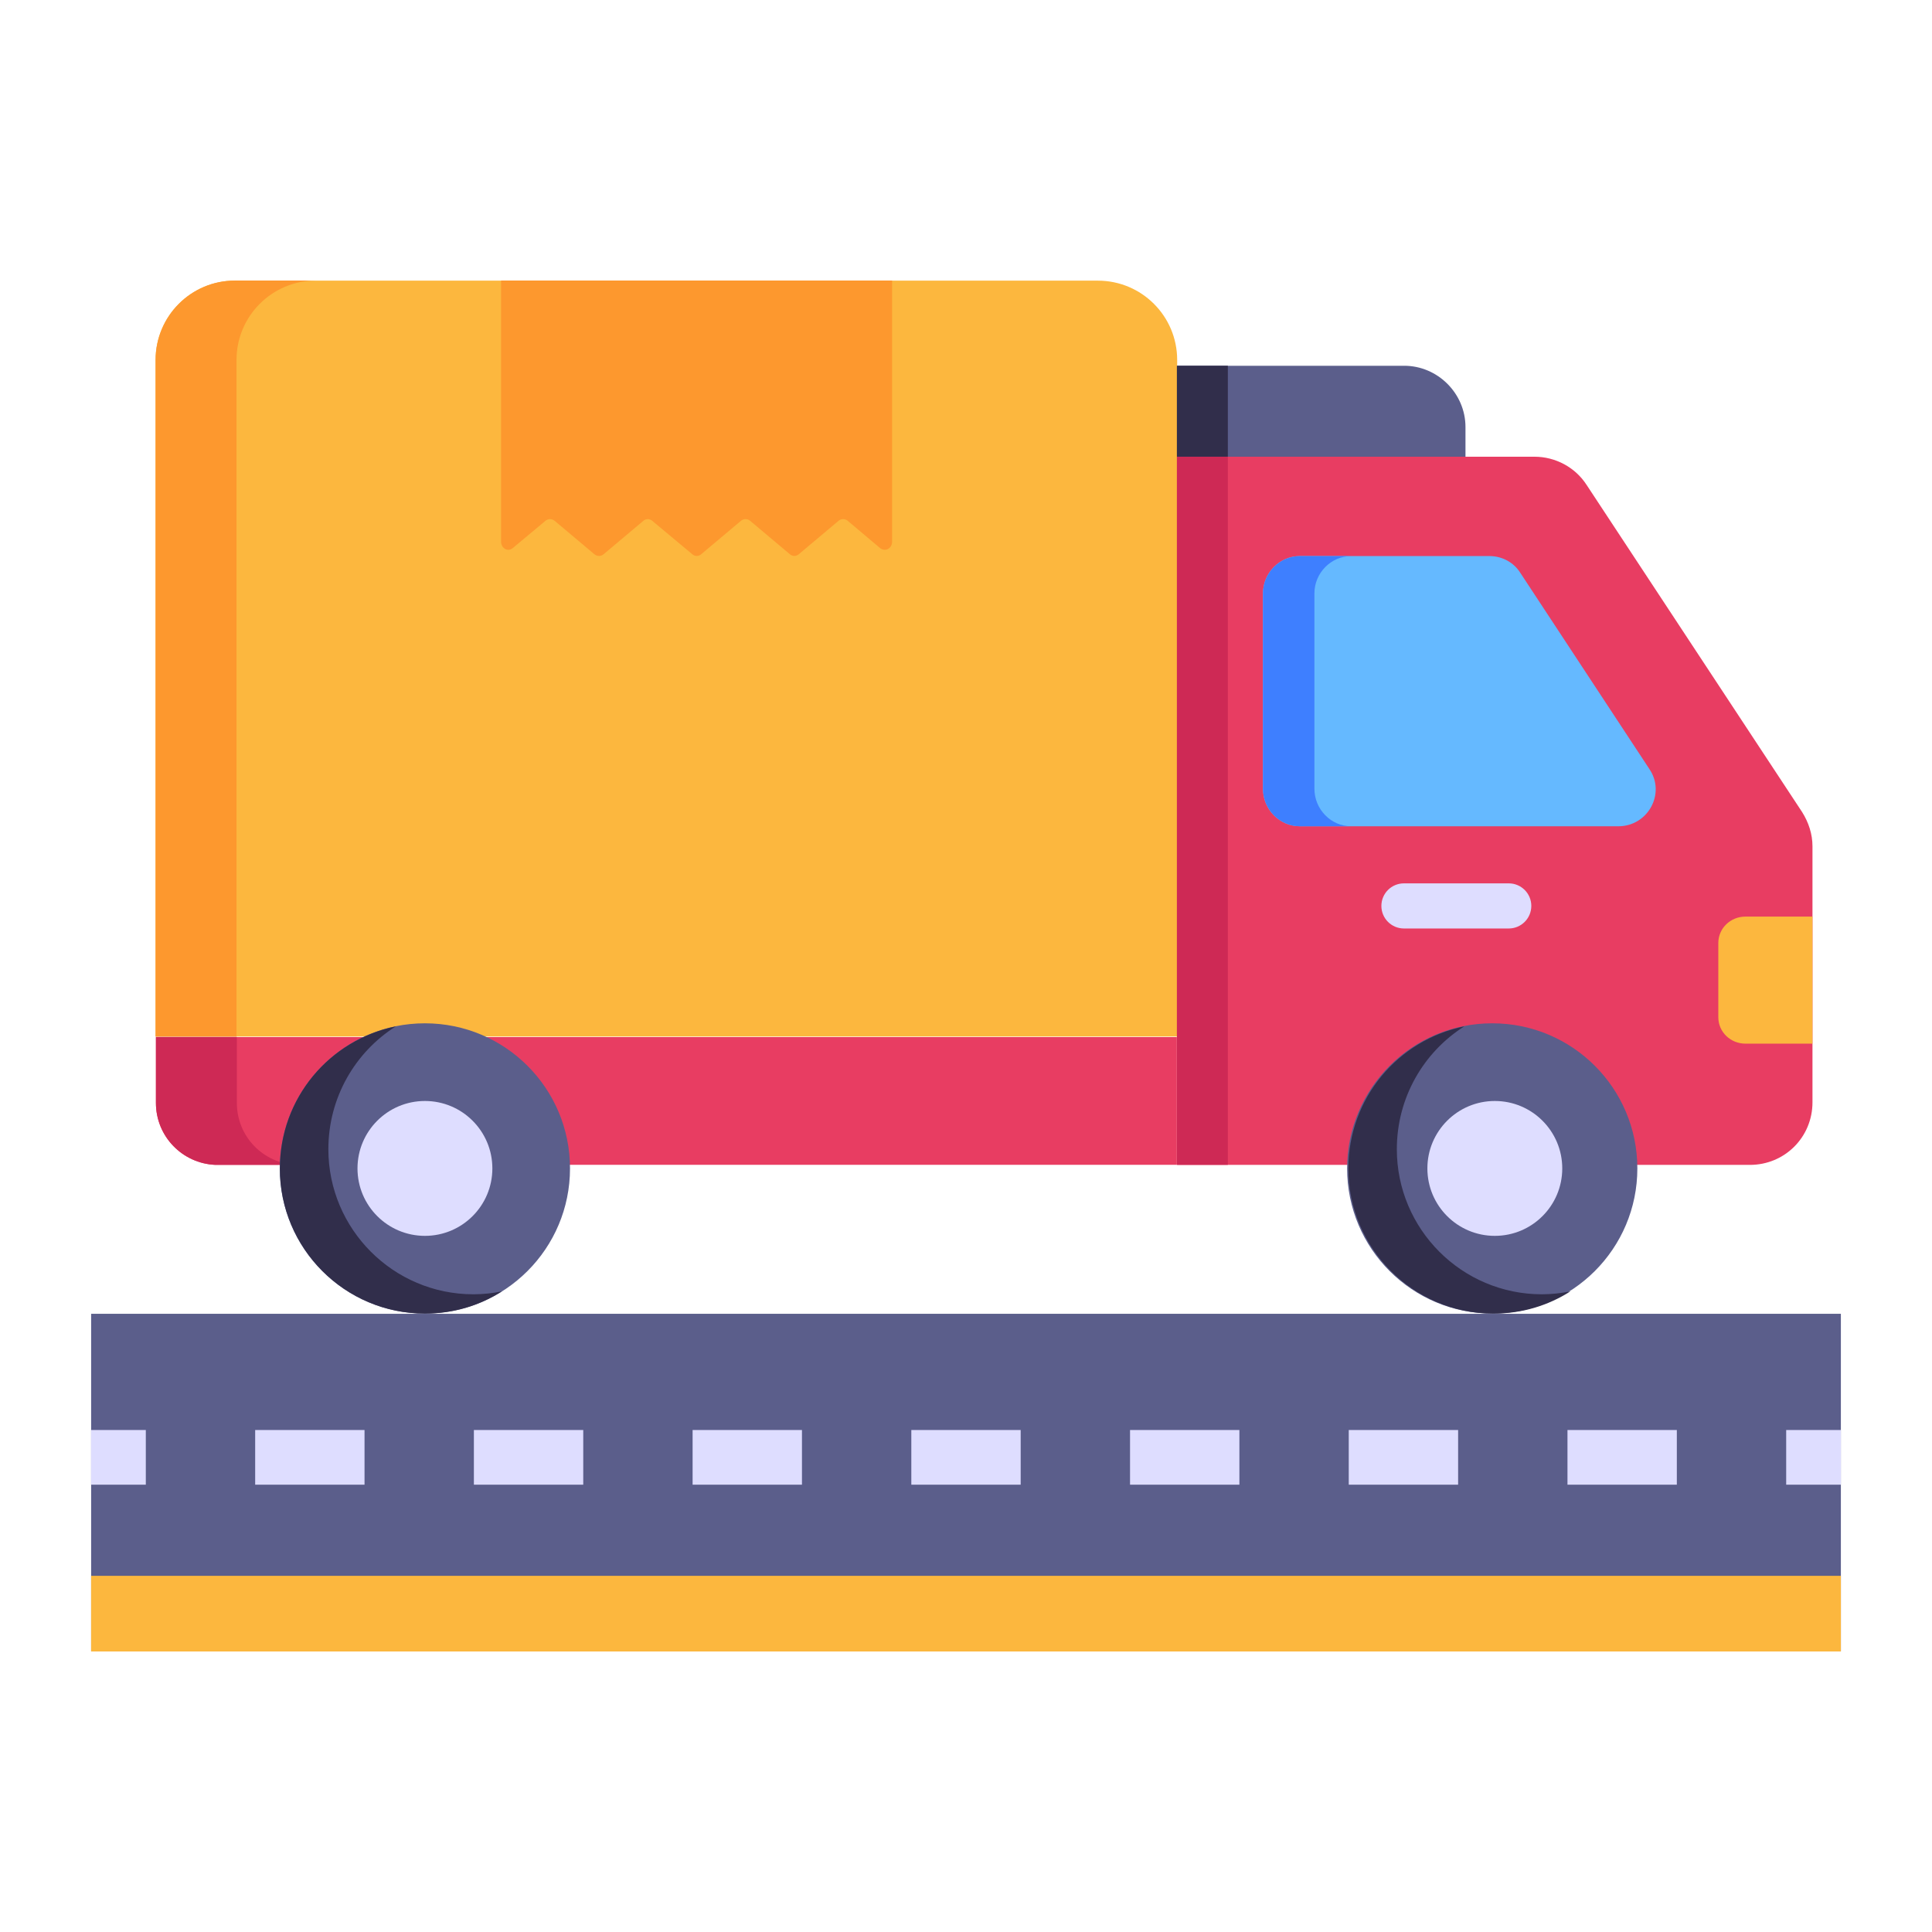 <?xml version="1.0" encoding="utf-8"?>
<!-- Generator: Adobe Illustrator 22.0.0, SVG Export Plug-In . SVG Version: 6.00 Build 0)  -->
<svg version="1.1" id="Layer_1" xmlns="http://www.w3.org/2000/svg" xmlns:xlink="http://www.w3.org/1999/xlink" x="0px" y="0px"
	 viewBox="0 0 53 53" style="enable-background:new 0 0 53 53;" xml:space="preserve">
<style type="text/css">
	.st0{fill:#312E4B;}
	.st1{fill:#5B5E8B;}
	.st2{fill:#DEDDFF;}
	.st3{fill:#E83D62;}
	.st4{fill:#FCB73E;}
	.st5{fill:#3E7FFF;}
	.st6{fill:#65B9FF;}
	.st7{fill:#FD982E;}
	.st8{fill:#CE2955;}
	.st9{fill:#FEDD72;}
	.st10{fill:#E87F21;}
	.st11{fill:#46CC6B;}
	.st12{fill:#179C5F;}
	.st13{fill:#FFAF93;}
	.st14{fill:#EE8778;}
	.st15{fill:#B5B5EA;}
	.st16{fill:#AB604B;}
	.st17{fill:#8B4F4F;}
	.st18{fill:#C7754F;}
	.st19{fill:#FFFFFF;}
	.st20{opacity:0.3;}
	.st21{fill:#F879CA;}
	.st22{fill:#E2429A;}
	.st23{fill:#F44AAF;}
	.st24{fill:#34BA5D;}
	.st25{fill:#474646;}
	.st26{fill:#C6C6F7;}
	.st27{fill:#FDB73E;}
	.st28{fill:#5BC658;}
	.st29{fill:#5AA7F5;}
	.st30{fill:#F9B938;}
	.st31{fill:none;}
	.st32{fill:#FC545D;}
	.st33{fill:#FC6559;}
	.st34{fill:#46CCFF;}
	.st35{opacity:0.2;}
</style>
<g id="_x33_4">
	<g>
		<g>
			<rect x="2.5" y="36.041" class="st1" width="48" height="9.262"/>
		</g>
	</g>
	<g>
		<g>
			<rect x="2.5" y="43.229" class="st4" width="48" height="2.075"/>
		</g>
	</g>
	<g>
		<g>
			<g>
				<path class="st4" d="M32.293,9.875v18.56H4.268V9.875
					c0-1.203,0.973-2.176,2.176-2.176h23.673
					C31.32,7.699,32.293,8.672,32.293,9.875z"/>
			</g>
		</g>
		<g>
			<g>
				<path class="st7" d="M8.668,7.696c-1.21,0-2.18,0.98-2.18,2.18v18.56H4.268V9.876
					c0-1.2,0.97-2.18,2.18-2.18H8.668z"/>
			</g>
		</g>
		<g>
			<g>
				<path class="st3" d="M49.721,23.216v7.024c0,0.955-0.761,1.716-1.716,1.716H32.293
					V12.529h9.802c0.566,0,1.115,0.283,1.433,0.778l5.909,8.97
					C49.615,22.561,49.721,22.879,49.721,23.216z"/>
			</g>
		</g>
		<g>
			<g>
				<rect x="32.285" y="12.528" class="st8" width="1.398" height="19.427"/>
			</g>
		</g>
		<g>
			<g>
				<path class="st6" d="M44.395,22.667H35.655c-0.548,0-1.009-0.46-1.009-1.026v-5.361
					c0-0.566,0.46-1.026,1.009-1.026h5.202c0.354,0,0.672,0.177,0.849,0.46
					l3.539,5.379C45.704,21.765,45.209,22.667,44.395,22.667z"/>
			</g>
		</g>
		<g>
			<g>
				<path class="st5" d="M37.058,22.666h-1.4c-0.55,0-1.01-0.46-1.01-1.03v-5.36
					c0-0.56,0.46-1.02,1.01-1.02h1.4c-0.54,0-1,0.46-1,1.02v5.36
					C36.058,22.206,36.518,22.666,37.058,22.666z"/>
			</g>
		</g>
		<g>
			<g>
				<path class="st3" d="M32.285,28.451v3.503H5.905c-0.902-0.035-1.628-0.778-1.628-1.699
					v-1.805H32.285z"/>
			</g>
		</g>
		<g>
			<g>
				<path class="st8" d="M8.128,31.956H5.908c-0.9-0.04-1.63-0.78-1.63-1.7v-1.81
					h2.22v1.81C6.498,31.176,7.218,31.916,8.128,31.956z"/>
			</g>
		</g>
		<g>
			<g>
				<path class="st1" d="M40.202,11.715v0.814h-7.909v-2.495h6.228
					C39.441,10.034,40.202,10.795,40.202,11.715z"/>
			</g>
		</g>
		<g>
			<g>
				<rect x="32.285" y="10.033" class="st0" width="1.398" height="2.495"/>
			</g>
		</g>
		<g>
			<g>
				<g>
					<path class="st2" d="M41.389,25.471h-2.875c-0.342,0-0.619-0.277-0.619-0.619
						s0.276-0.619,0.619-0.619h2.875c0.342,0,0.619,0.277,0.619,0.619
						S41.731,25.471,41.389,25.471z"/>
				</g>
			</g>
		</g>
		<g>
			<g>
				<path class="st4" d="M49.721,25.144v3.486h-1.84c-0.407,0-0.743-0.318-0.743-0.725
					v-2.035c0-0.407,0.336-0.725,0.743-0.725H49.721z"/>
			</g>
		</g>
		<g>
			<g>
				<circle class="st1" cx="11.656" cy="32.053" r="3.981"/>
			</g>
		</g>
		<g>
			<g>
				<path class="st0" d="M13.768,35.426c-0.61,0.39-1.33,0.61-2.11,0.61
					c-2.2,0-3.98-1.79-3.98-3.98c0-1.93,1.36-3.53,3.18-3.9
					c-1.12,0.71-1.85,1.96-1.85,3.37c0,2.19,1.78,3.98,3.98,3.98
					C13.258,35.506,13.518,35.476,13.768,35.426z"/>
			</g>
		</g>
		<g>
			<g>
				<circle class="st2" cx="11.657" cy="32.053" r="1.85"/>
			</g>
		</g>
		<g>
			<g>
				<circle class="st1" cx="40.936" cy="32.053" r="3.981"/>
			</g>
		</g>
	</g>
	<g>
		<g>
			<g>
				<g>
					<rect x="2.5" y="39.229" class="st2" width="1.5" height="1.5"/>
				</g>
			</g>
		</g>
		<g>
			<g>
				<g>
					<path class="st2" d="M46,40.729h-3v-1.5h3V40.729z M40,40.729h-3v-1.5h3V40.729z
						 M34,40.729h-3v-1.5h3V40.729z M28,40.729h-3v-1.5h3V40.729z M22,40.729h-3v-1.5h3
						V40.729z M16,40.729h-3v-1.5h3V40.729z M10,40.729h-3v-1.5h3V40.729z"/>
				</g>
			</g>
		</g>
		<g>
			<g>
				<g>
					<rect x="49" y="39.229" class="st2" width="1.5" height="1.5"/>
				</g>
			</g>
		</g>
	</g>
	<g>
		<g>
			<circle class="st2" cx="41.007" cy="32.053" r="1.85"/>
		</g>
	</g>
	<g>
		<g>
			<path class="st0" d="M43.079,35.426c-0.61,0.39-1.33,0.61-2.11,0.61
				c-2.2,0-3.98-1.79-3.98-3.98c0-1.93,1.36-3.53,3.18-3.9
				c-1.12,0.71-1.85,1.96-1.85,3.37c0,2.19,1.78,3.98,3.98,3.98
				C42.569,35.506,42.829,35.476,43.079,35.426z"/>
		</g>
	</g>
	<g>
		<g>
			<path class="st7" d="M24.473,7.696v7.16c0,0.19-0.187,0.29-0.329,0.18l-0.89-0.75
				c-0.071-0.06-0.178-0.06-0.249,0l-1.094,0.92
				c-0.071,0.06-0.169,0.06-0.24,0l-1.094-0.92
				c-0.071-0.06-0.178-0.06-0.249,0l-1.094,0.92
				c-0.071,0.06-0.169,0.06-0.24,0l-1.103-0.92
				c-0.071-0.06-0.169-0.06-0.24,0l-1.094,0.92
				c-0.071,0.06-0.178,0.06-0.249,0l-1.094-0.92
				c-0.08-0.06-0.178-0.06-0.249,0l-0.899,0.75
				c-0.133,0.11-0.32,0.01-0.32-0.18V7.696H24.473z"/>
		</g>
	</g>
</g>
</svg>
